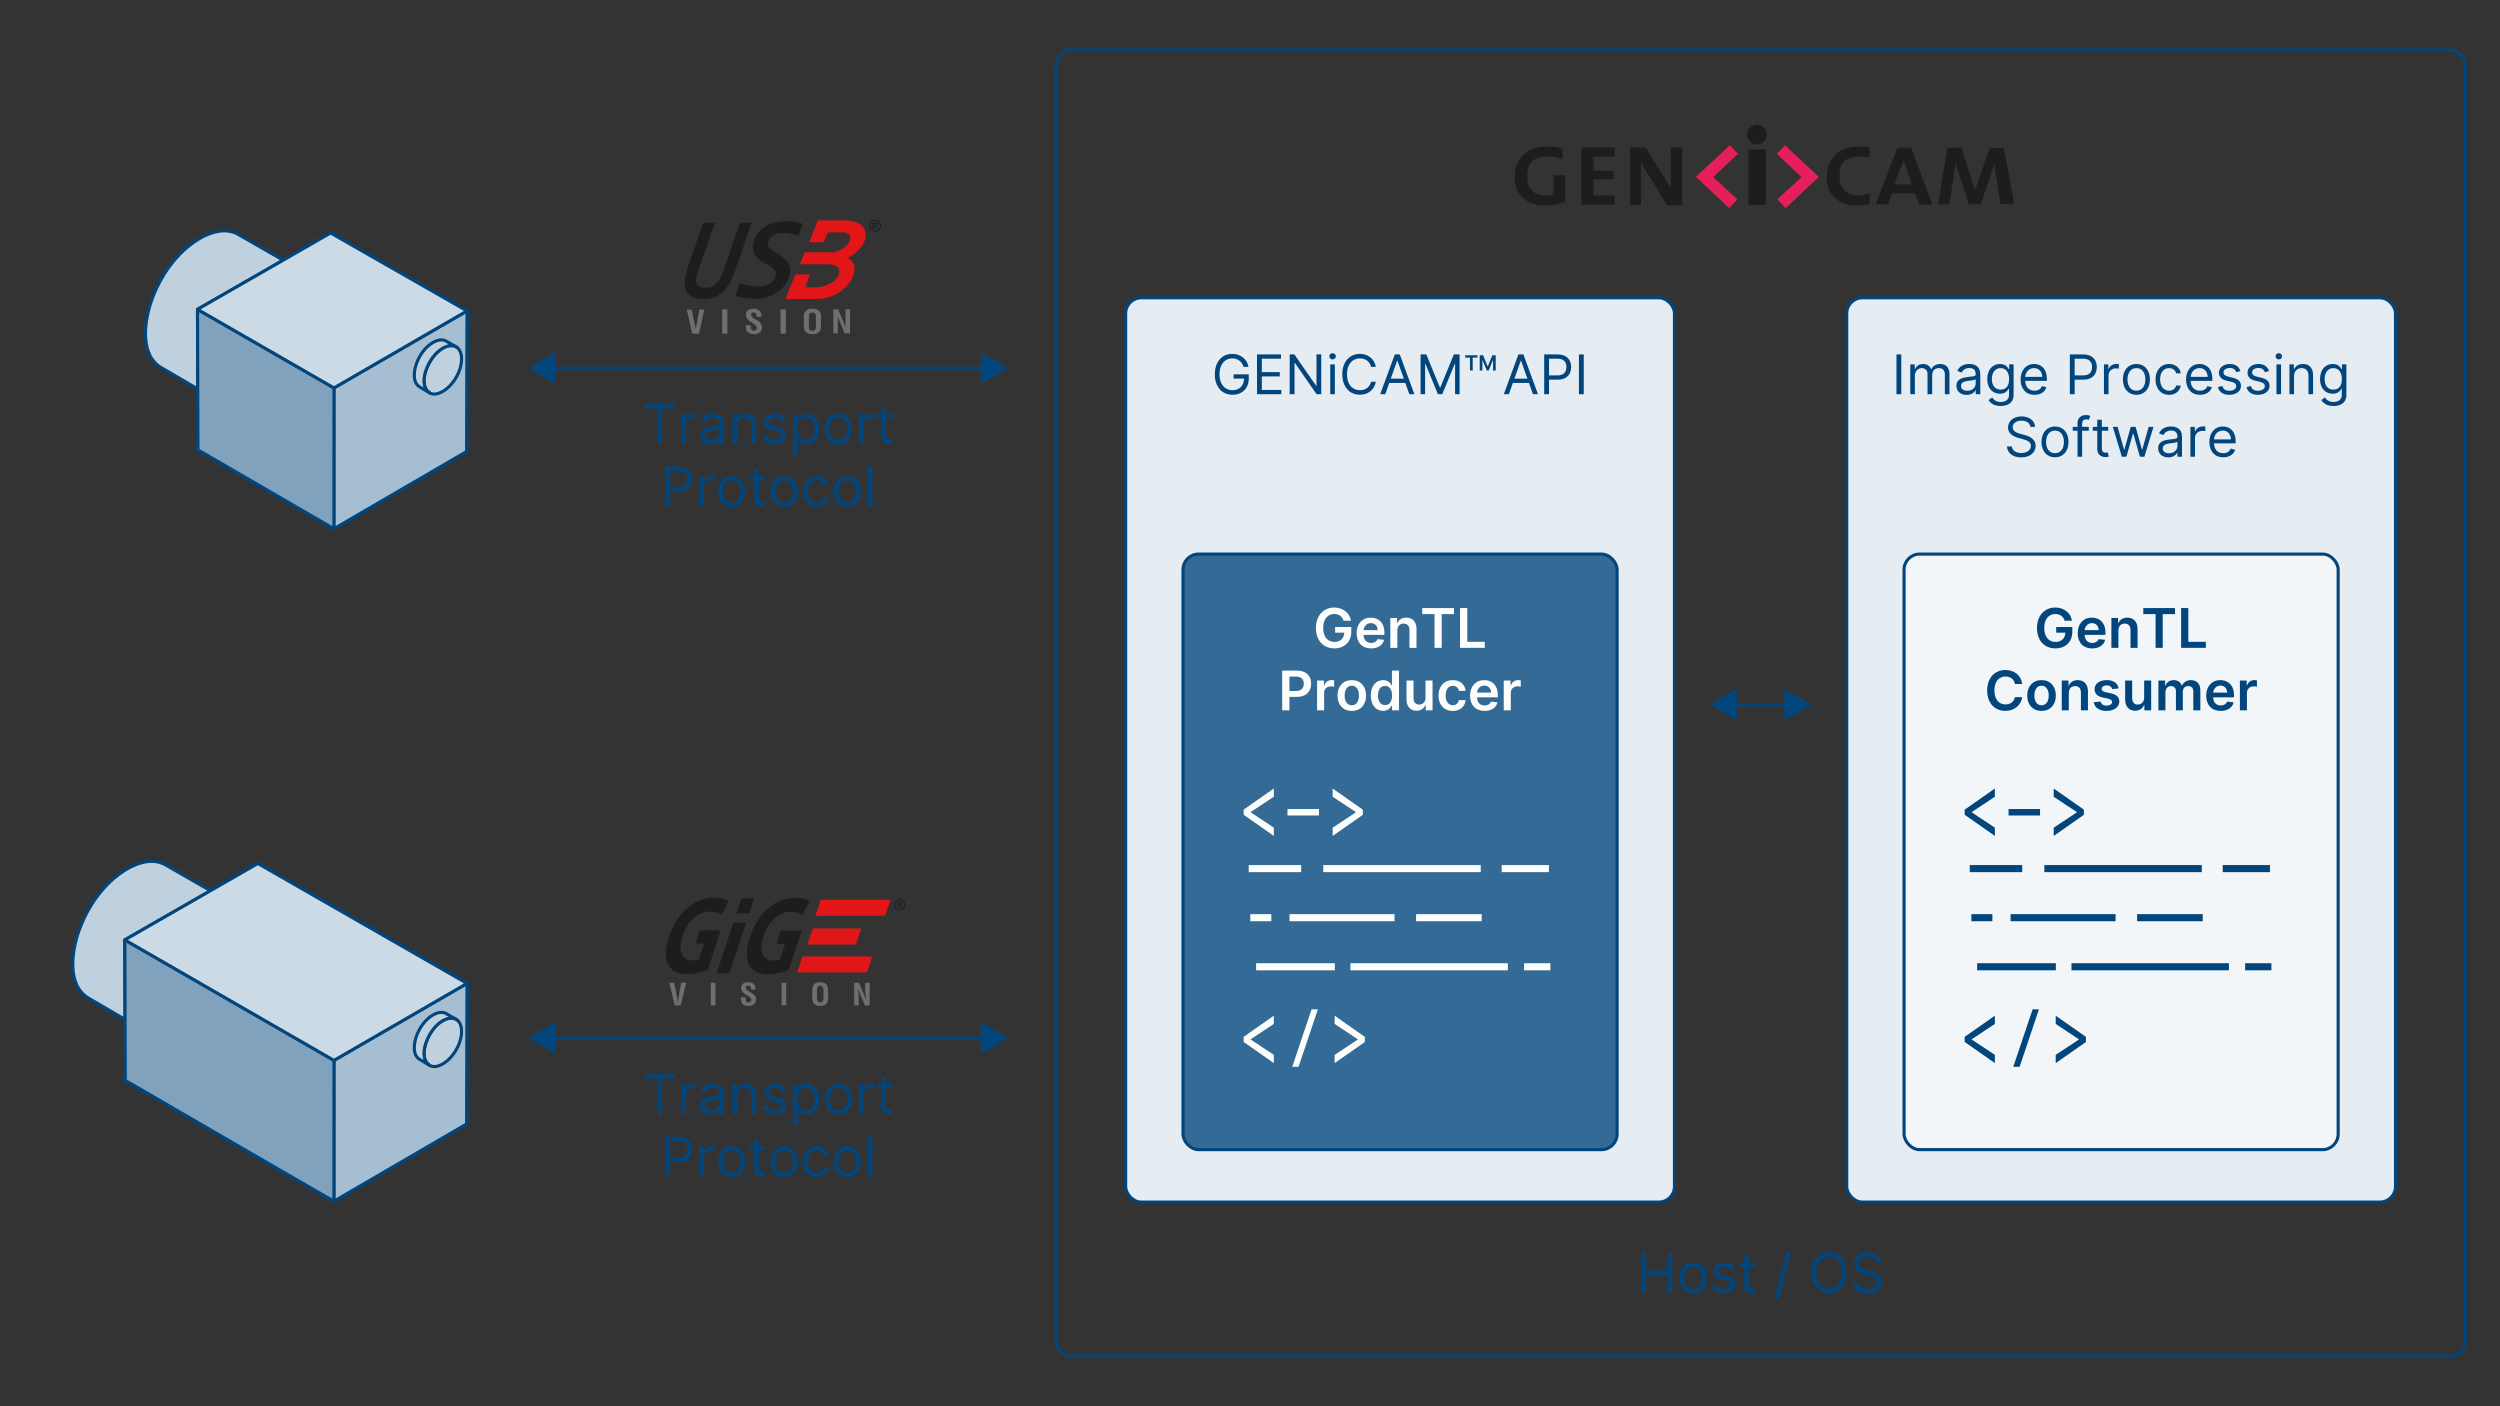 <?xml version="1.0" encoding="UTF-8"?>
<svg id="Illu" xmlns="http://www.w3.org/2000/svg" viewBox="0 0 3200 1800">
  <rect x="0" y="0" width="3200" height="1800" fill="#333333" stroke="none"/>
  <defs>
    <style>
      .cls-1 {
        fill: #00457c;
      }

      .cls-2 {
        fill: #e51f59;
      }

      .cls-3 {
        fill: #1d1d1b;
      }

      .cls-4 {
        fill: #1d1d1b;
      }

      .cls-5 {
        stroke-width: 3.95px;
      }

      .cls-5, .cls-6, .cls-7, .cls-8, .cls-9, .cls-10, .cls-11, .cls-12 {
        stroke-linecap: round;
        stroke-linejoin: round;
      }

      .cls-5, .cls-6, .cls-7, .cls-8, .cls-9, .cls-10, .cls-11, .cls-12, .cls-13 {
        stroke: #00457c;
      }

      .cls-5, .cls-13 {
        fill: none;
      }

      .cls-6 {
        fill: #bfd0de;
      }

      .cls-6, .cls-7, .cls-8, .cls-9, .cls-10, .cls-11, .cls-12, .cls-13 {
        stroke-width: 4px;
      }

      .cls-14 {
        fill: #fff;
      }

      .cls-7 {
        fill: #e5ecf2;
      }

      .cls-15 {
        fill: #e21617;
      }

      .cls-8 {
        fill: #336a96;
      }

      .cls-16 {
        fill: #706f6f;
      }

      .cls-9 {
        fill: #ccdae5;
      }

      .cls-10 {
        fill: #80a2bd;
      }

      .cls-11 {
        fill: #f2f6f8;
      }

      .cls-17 {
        fill: #00457c;
      }

      .cls-12 {
        fill: #a6bed1;
      }

      .cls-13 {
        stroke-miterlimit: 10;
      }
    </style>
  </defs>
  <g id="Illu-2" data-name="Illu">
    <rect class="cls-7" x="2363.8" y="381.18" width="702.46" height="1157.52" rx="20" ry="20"/>
    <g>
      <g>
        <g>
          <path class="cls-6" d="M410.86,396.54c.34-15.56-2.84-33.1-15.17-43.78-12.67-10.98-30.36-9.65-44.92-3.5-30.05,12.69-52.56,41.74-65.92,70.65-12.15,26.28-23.09,67.75-2.11,92.69,23.27,27.66,62.64,3.61,82.2-15.94,23.47-23.46,40.76-55.83,45.05-88.93.48-3.72.78-7.45.88-11.2h0Z"/>
          <path class="cls-6" d="M282.73,512.61c-20.98-24.94-10.04-66.41,2.11-92.69,13.36-28.91,35.87-57.96,65.92-70.65,14.56-6.15,32.26-7.48,44.92,3.5l-4.78-3.44-87.55-50.23-4.08-1.69c-15.28-5.16-31.93.7-45.12,8.69-28.37,17.21-49.16,47.45-60.09,78.36-9.19,26-16.02,71.16,13.89,87.03l-3.14-1.86,87.37,51.08-9.47-8.09Z"/>
        </g>
        <g>
          <path class="cls-10" d="M597.76,397.97l-.55,179.99c-24.86-14.32-108.21-62.2-147.32-84.74-8.9-5.13-17.79-10.3-26.72-15.39l-.07-179.63,174.66,99.77h0Z"/>
          <polygon class="cls-10" points="423.11 298.2 423.17 477.83 253.35 575.89 252.8 395.97 423.11 298.2 423.11 298.2"/>
          <path class="cls-10" d="M423.94,478.27l173.27,99.7-169.82,98.84c-24.86-14.41-5.13-2.98-29.99-17.39-39.11-22.68-78.22-45.36-117.33-68.04-8.9-5.16-17.79-10.37-26.72-15.49l169.82-98.05.77.44h0Z"/>
          <polygon class="cls-12" points="597.21 577.97 597.76 397.97 427.46 496.53 427.39 676.81 597.21 577.97 597.21 577.97"/>
          <polygon class="cls-10" points="427.39 676.81 427.46 496.53 252.8 395.97 253.35 575.89 427.39 676.81 427.39 676.81"/>
          <polygon class="cls-9" points="597.76 397.97 423.11 298.2 252.8 395.97 427.46 496.53 597.76 397.97 597.76 397.97"/>
        </g>
      </g>
      <g>
        <path class="cls-6" d="M590.8,460.24c.12-5.35-.98-11.38-5.21-15.05-4.35-3.77-10.43-3.32-15.44-1.2-10.33,4.36-18.06,14.35-22.65,24.28-4.17,9.03-7.93,23.28-.73,31.85,8,9.51,21.53,1.24,28.25-5.48,8.07-8.06,14.01-19.19,15.48-30.56.17-1.28.27-2.56.3-3.85h0Z"/>
        <path class="cls-6" d="M546.77,500.13c-7.21-8.57-3.45-22.82.73-31.85,4.59-9.94,12.33-19.92,22.65-24.28,5-2.11,11.08-2.57,15.44,1.2l-1.64-1.18-13.42-7.7-1.4-.58c-5.25-1.77-10.97.24-15.5,2.99-9.75,5.91-16.89,16.31-20.65,26.93-3.16,8.93-5.51,24.45,4.77,29.91l-1.08-.64,13.36,7.99-3.25-2.78Z"/>
      </g>
    </g>
    <rect class="cls-5" x="1351.56" y="64.1" width="1803.99" height="1671.8" rx="19.74" ry="19.74"/>
    <rect class="cls-7" x="1440.85" y="381.18" width="702.46" height="1157.52" rx="20" ry="20"/>
    <rect class="cls-8" x="1514.26" y="709.22" width="555.63" height="762.33" rx="20" ry="20"/>
    <rect class="cls-11" x="2437.21" y="709.22" width="555.63" height="762.33" rx="20" ry="20"/>
    <g>
      <g>
        <g>
          <path class="cls-6" d="M317.81,1203.61c.34-15.56-2.84-33.1-15.17-43.78-12.67-10.98-30.36-9.65-44.92-3.5-30.05,12.69-52.56,41.74-65.92,70.65-12.15,26.28-23.09,67.75-2.11,92.69,23.27,27.66,62.64,3.61,82.2-15.94,23.47-23.46,40.76-55.83,45.05-88.93.48-3.72.78-7.45.88-11.2h0Z"/>
          <path class="cls-6" d="M189.68,1319.68c-20.98-24.94-10.04-66.41,2.11-92.69,13.36-28.91,35.87-57.96,65.92-70.65,14.56-6.15,32.26-7.48,44.92,3.5l-4.78-3.44-87.55-50.23-4.08-1.69c-15.28-5.16-31.93.7-45.12,8.69-28.37,17.21-49.16,47.45-60.09,78.36-9.19,26-16.02,71.16,13.89,87.03l-3.14-1.86,87.37,51.08-9.47-8.09Z"/>
        </g>
        <g>
          <path class="cls-10" d="M597.76,1258.75l-.55,179.99c-24.86-14.32-98.18-56.5-123.03-70.83-39.11-22.54-78.22-45.08-117.33-67.62-8.9-5.13-17.79-10.3-26.72-15.39l-.07-179.63,267.7,153.48h0Z"/>
          <polygon class="cls-10" points="330.06 1105.27 330.13 1284.91 160.31 1382.96 159.75 1203.05 330.06 1105.27 330.06 1105.27"/>
          <path class="cls-10" d="M330.9,1285.34l266.31,153.4-169.82,98.84c-24.86-14.41-98.18-56.68-123.03-71.1-39.11-22.68-78.22-45.36-117.33-68.04-8.9-5.16-17.79-10.37-26.72-15.49l169.82-98.05.77.44h0Z"/>
          <polygon class="cls-12" points="597.21 1438.74 597.76 1258.75 427.46 1357.31 427.39 1537.58 597.21 1438.74 597.21 1438.74"/>
          <path class="cls-10" d="M427.39,1537.58l.07-180.27-267.7-154.26.55,179.91c24.44,14.02,48.75,28.27,73.12,42.4,39.32,22.8,78.64,45.6,117.95,68.4,9.18,5.32,66.83,38.5,76,43.82h0Z"/>
          <polygon class="cls-9" points="597.76 1258.75 330.06 1105.27 159.75 1203.05 427.46 1357.31 597.76 1258.75 597.76 1258.75"/>
        </g>
      </g>
      <g>
        <path class="cls-6" d="M590.8,1321.02c.12-5.35-.98-11.38-5.21-15.05s-10.43-3.32-15.44-1.2c-10.33,4.36-18.06,14.35-22.65,24.28-4.17,9.03-7.93,23.28-.73,31.85,8,9.51,21.53,1.24,28.25-5.48,8.07-8.06,14.01-19.19,15.48-30.56.17-1.28.27-2.56.3-3.85h0Z"/>
        <path class="cls-6" d="M546.77,1360.91c-7.21-8.57-3.45-22.82.73-31.85,4.59-9.94,12.33-19.92,22.65-24.28,5-2.11,11.08-2.57,15.44,1.2l-1.64-1.18-13.42-7.7-1.4-.58c-5.25-1.77-10.97.24-15.5,2.99-9.75,5.91-16.89,16.31-20.65,26.93-3.16,8.93-5.51,24.45,4.77,29.91l-1.08-.64,13.36,7.99-3.25-2.78Z"/>
      </g>
    </g>
    <g>
      <path class="cls-3" d="M1999.97,203.76v-12.88s-4.82-3.46-19.03-3.46c-17.67,0-42.18,7.92-42.18,39.79,0,24.87,18.87,35.87,37.9,35.87,15.38,0,26.77-4.62,26.77-4.62v-34.24h-14.95v25.29s-4.26.86-11.14.86-22.5-3.59-22.5-23.2c0-17.38,5.68-26.67,26.61-26.67,10.32,0,18.52,3.26,18.52,3.26h0Z"/>
      <polygon class="cls-3" points="2039.63 250.25 2066.78 250.25 2066.78 261.98 2023.89 262.03 2024.01 188.79 2067.08 188.79 2067.08 200.5 2039.63 200.5 2039.63 218.74 2065.65 218.74 2065.65 229.5 2039.63 229.5 2039.63 250.25 2039.63 250.25"/>
      <polygon class="cls-3" points="2138.55 188.61 2153.32 188.61 2153.32 262.81 2134.14 262.81 2100.47 208.7 2100.47 262.24 2086.55 262.24 2086.55 188.75 2106.37 188.75 2138.55 240.51 2138.55 188.61 2138.55 188.61"/>
      <path class="cls-3" d="M2236.34,172.32c0-7,5.66-12.67,12.65-12.67s12.65,5.67,12.65,12.67-5.66,12.68-12.65,12.68-12.65-5.68-12.65-12.68h0Z"/>
      <polygon class="cls-3" points="2237.85 191.18 2260.3 191.18 2260.3 262.38 2237.85 262.38 2237.85 191.18 2237.85 191.18"/>
      <polygon class="cls-2" points="2170.79 226.36 2214.13 185.97 2224.65 196.8 2192.92 226.74 2223.86 255.05 2213.42 266.52 2170.79 226.36 2170.79 226.36"/>
      <polygon class="cls-2" points="2328.12 226.36 2284.78 185.97 2274.28 196.8 2305.99 226.74 2275.05 255.05 2285.5 266.52 2328.12 226.36 2328.12 226.36"/>
      <path class="cls-3" d="M2393.04,201.94v-12.88s-.73-1.64-12.56-1.64c-17.67,0-42.18,7.92-42.18,39.8,0,24.87,18.99,35.82,36.43,35.82,12.79,0,18.31-1.85,18.31-1.85v-13.55s-9.28,2.73-16.15,2.73-22.5-5.43-22.5-23.19,5.67-26.66,26.59-26.66c7.02,0,12.05,1.42,12.05,1.42h0Z"/>
      <path class="cls-3" d="M2424.88,235.95l22.35.12-10.68-30.56-11.68,30.44h0ZM2400.67,261.44l28.25-72.44h17.2l27.53,72.81h-16.83l-6.02-14.05h-29.13l-4.84,13.68h-16.17Z"/>
      <polygon class="cls-3" points="2480.67 261.44 2492.7 189 2510.51 189 2527.61 242.59 2528.33 242.59 2546.88 189.51 2565.07 189.51 2578.35 261.31 2560.53 261.31 2552.68 209.69 2535.47 261.56 2520.35 261.56 2503.14 209.32 2495.29 261.44 2480.67 261.44 2480.67 261.44"/>
    </g>
    <g>
      <line class="cls-13" x1="1261.31" y1="471.13" x2="704.88" y2="471.13"/>
      <polygon class="cls-17" points="1255.48 451.19 1290.02 471.13 1255.48 491.08 1255.48 451.19"/>
      <polygon class="cls-17" points="710.71 451.19 676.18 471.13 710.71 491.08 710.71 451.19"/>
    </g>
    <g>
      <line class="cls-13" x1="2217.14" y1="902" x2="2289.97" y2="902"/>
      <polygon class="cls-17" points="2222.98 921.95 2188.44 902 2222.98 882.05 2222.98 921.95"/>
      <polygon class="cls-17" points="2284.13 921.95 2318.67 902 2284.13 882.05 2284.13 921.95"/>
    </g>
    <g>
      <polygon class="cls-16" points="901.52 396.29 894.71 427.1 886.11 427.02 879.04 396.29 885.3 396.29 890.62 421.16 895.11 396.29 901.52 396.29 901.52 396.29"/>
      <polygon class="cls-16" points="931.02 427.17 924.36 427.17 924.36 396.08 931.02 396.08 931.02 427.17 931.02 427.17"/>
      <polygon class="cls-16" points="1005.83 427.17 999.18 427.17 999.18 396.16 1005.83 396.16 1005.83 427.17 1005.83 427.17"/>
      <polygon class="cls-16" points="1087.98 426.8 1081.08 426.64 1072.33 405.36 1072.33 426.8 1066.65 426.8 1066.65 395.95 1072.97 395.95 1082.22 418.62 1082.22 395.95 1087.98 395.95 1087.98 426.8 1087.98 426.8"/>
      <path class="cls-16" d="M954.88,416.35h6.04v3.21s.16,3.77,4.25,3.77c2.17,0,3.61-1.36,3.61-4.17s-8.19-7.32-8.19-7.32c0,0-5.72-3.29-5.72-9.07,0-6.12,4.83-7.48,9.97-7.48,6.58,0,9.49,4.51,9.49,6.84s.16,3.37.16,3.37h-6.2v-2.01s0-3.47-3.45-3.47c-2.17,0-3.53.74-3.53,2.75s3.05,4.57,5.62,6.02c2.57,1.44,8.37,3.69,8.37,10.61,0,4.74-3.79,8.35-9.57,8.35-7.56,0-10.77-4.25-10.77-6.66s-.08-4.73-.08-4.73h0Z"/>
      <path class="cls-16" d="M1035.38,404.03v15.37c0,2.17,1.76,3.93,3.93,3.93h1.12c2.17,0,3.93-1.76,3.93-3.93v-15.37c0-2.17-1.76-3.93-3.93-3.93h-1.12c-2.17,0-3.93,1.76-3.93,3.93h0ZM1028.94,404.37c0-5.06,4.11-9.17,9.17-9.17h3.61c5.06,0,9.17,4.1,9.17,9.17v14.13c0,5.06-4.11,9.17-9.17,9.17h-3.61c-5.06,0-9.17-4.11-9.17-9.17v-14.13h0Z"/>
      <path class="cls-4" d="M1116.28,282.38c-1.23.66-2.18,1.61-2.87,2.83-.69,1.23-1.03,2.51-1.03,3.85s.34,2.59,1.02,3.81c.68,1.22,1.62,2.17,2.84,2.84,1.22.67,2.49,1.01,3.82,1.01s2.6-.34,3.82-1.01c1.22-.67,2.16-1.62,2.83-2.84.67-1.22,1.01-2.49,1.01-3.81s-.34-2.62-1.03-3.85c-.68-1.23-1.64-2.17-2.87-2.83-1.23-.66-2.48-.99-3.77-.99s-2.54.33-3.77.99h0ZM1123.19,283.48c1.02.55,1.82,1.34,2.39,2.37.57,1.03.86,2.09.86,3.21s-.28,2.16-.84,3.18c-.56,1.01-1.35,1.8-2.37,2.37-1.02.57-2.08.85-3.18.85s-2.16-.28-3.18-.85c-1.02-.57-1.81-1.35-2.37-2.37-.57-1.01-.85-2.07-.85-3.18s.29-2.18.86-3.21c.58-1.03,1.37-1.82,2.39-2.37,1.02-.55,2.07-.83,3.14-.83s2.12.28,3.14.83h0ZM1118.01,293.29v-3.51h.78c.47,0,.82.09,1.07.28.35.26.82.9,1.39,1.92l.73,1.3h1.63l-1.01-1.62c-.48-.77-.89-1.31-1.22-1.64-.18-.17-.41-.32-.7-.44.71-.05,1.28-.3,1.71-.75s.65-.97.65-1.58c0-.43-.13-.83-.39-1.21-.26-.38-.6-.65-1.04-.8-.43-.15-1.13-.23-2.1-.23h-2.84v8.25h1.33ZM1118.01,286.16h1.51c.65,0,1.1.05,1.34.14.24.1.43.24.56.43.14.19.2.41.2.66,0,.38-.14.68-.42.91-.28.23-.81.35-1.58.35h-1.62v-2.49h0Z"/>
      <path class="cls-4" d="M900.09,285.19l-19,54.65c-9.61,27.73-4.47,42.97,18.49,42.84,23.91,0,33.09-12.81,43.18-41.7l19.46-55.79h-15.01l-19.51,56.07c-6.77,19.5-12.87,27-23.52,27-18.91,0-13.25-11.97-8.57-27.14l19.48-55.93h-15.01M941.11,378.51c3.11,1.87,16.87,4.01,27.37,4.16,19.37,0,39.26-13.48,42.65-32.7,2.06-11.67-5.44-18.81-14.88-24.93-7.18-5.12-14.18-6.97-13.47-13.58.93-8.73,9.52-13.16,19.01-13.16,7.08-.14,17.57,1.89,20.09,3.6l5.58-15.38c-4.19-2.08-13.13-3.39-22.75-3.32-19.26.14-37.32,9.34-40.73,30.48-2.08,12.88,7.54,19.53,17.81,24.87,10.93,5.98,11.9,9.76,11.07,14.64-1.58,9.26-13.41,13.54-21.75,13.54-7.57,0-19.5-1.29-23.75-4.85l-6.23,16.62h0ZM1030.15,323.11l-6.33,15.58"/>
      <path class="cls-15" d="M1005.31,382.69l12.88-31.47h18.56l-6.03,16.49h17.66s26.04-3.83,26.04-21.33c0-9.63-20.04-8.13-20.04-8.13h-30.48l6.19-15.35h37.4s20.71-5.08,20.71-18.63c0-6.3-7.97-6.79-7.97-6.79h-20.55l-5.54,12.61h-18.52l11.22-27.98h35.19s26.14-.42,26.14,18.29-22.95,29.67-22.95,29.67c0,0,8.75,3.35,8.63,13.97,0,14.78-17.69,38.67-48.67,38.67h-39.9Z"/>
    </g>
    <g>
      <path class="cls-17" d="M824.99,517.25h38.18v5.47h-16.01v45.44h-6.17v-45.44h-16.01v-5.47Z"/>
      <path class="cls-17" d="M871.92,529.98h5.67v5.77h.4c1.39-3.78,5.37-6.36,9.94-6.36.87,0,2.41.05,3.08.1v5.97c-.4-.1-2.01-.4-3.58-.4-5.57,0-9.64,3.78-9.64,8.95v24.16h-5.87v-38.18Z"/>
      <path class="cls-17" d="M896.18,557.32c0-8.75,7.73-10.32,14.81-11.23,6.96-.9,9.84-.65,9.84-3.48v-.2c0-4.9-2.66-7.76-8.05-7.76s-8.65,2.98-9.94,5.77l-5.57-1.99c2.98-6.96,9.54-8.95,15.31-8.95,4.87,0,14.12,1.39,14.12,13.52v25.16h-5.87v-5.17h-.3c-1.19,2.49-4.67,6.06-11.33,6.06-7.26,0-13.03-4.28-13.03-11.73ZM920.84,554.33v-5.37c-.99,1.19-7.66,1.89-10.14,2.19-4.57.6-8.65,1.99-8.65,6.46,0,4.08,3.38,6.16,8.05,6.16,6.96,0,10.74-4.67,10.74-9.45Z"/>
      <path class="cls-17" d="M943.31,568.15h-5.87v-38.18h5.67v5.97h.5c1.79-3.88,5.37-6.46,11.14-6.46,7.73,0,12.93,4.67,12.93,14.42v24.26h-5.87v-23.86c0-5.99-3.31-9.54-8.75-9.54s-9.74,3.78-9.74,10.44v22.97Z"/>
      <path class="cls-17" d="M1000.18,540.02c-1.02-2.63-3.13-5.47-8.25-5.47-4.67,0-8.15,2.39-8.15,5.67,0,2.93,2.04,4.45,6.56,5.57l5.67,1.39c6.81,1.67,10.14,5.02,10.14,10.34,0,6.59-6.04,11.43-14.91,11.43-7.81,0-13.15-3.45-14.52-9.94l5.57-1.39c1.04,4.1,4.05,6.16,8.85,6.16,5.47,0,8.95-2.68,8.95-5.96,0-2.64-1.81-4.47-5.67-5.37l-6.36-1.49c-7.01-1.64-10.14-5.17-10.14-10.44,0-6.46,5.97-11.04,14.02-11.04,7.56,0,11.68,3.63,13.52,9.05l-5.27,1.49Z"/>
      <path class="cls-17" d="M1014.99,529.98h5.67v6.06h.7c1.29-1.99,3.58-6.56,11.04-6.56,9.64,0,16.31,7.65,16.31,19.69s-6.66,19.79-16.21,19.79c-7.36,0-9.84-4.57-11.14-6.66h-.5v20.18h-5.87v-52.5ZM1031.7,563.68c7.36,0,11.14-6.46,11.14-14.62s-3.68-14.32-11.14-14.32-10.94,5.77-10.94,14.32,3.88,14.62,10.94,14.62Z"/>
      <path class="cls-17" d="M1055.86,549.26c0-11.93,6.96-19.79,17.3-19.79s17.3,7.85,17.3,19.79-6.96,19.69-17.3,19.69-17.3-7.85-17.3-19.69ZM1084.59,549.26c0-7.66-3.58-14.52-11.43-14.52s-11.43,6.86-11.43,14.52,3.58,14.42,11.43,14.42,11.43-6.76,11.43-14.42Z"/>
      <path class="cls-17" d="M1099.41,529.98h5.67v5.77h.4c1.39-3.78,5.37-6.36,9.94-6.36.87,0,2.41.05,3.08.1v5.97c-.4-.1-2.01-.4-3.58-.4-5.57,0-9.64,3.78-9.64,8.95v24.16h-5.87v-38.18Z"/>
      <path class="cls-17" d="M1142.06,534.95h-8.15v22.27c0,4.97,2.49,5.77,5.07,5.77,1.29,0,2.09-.2,2.59-.3l1.19,5.27c-.79.3-2.19.7-4.37.7-4.97,0-10.34-3.18-10.34-9.84v-23.86h-5.77v-4.97h5.77v-9.15h5.87v9.15h8.15v4.97Z"/>
      <path class="cls-17" d="M851.29,597.25h17.2c11.96,0,17.3,7.11,17.3,16.11s-5.34,16.21-17.2,16.21h-11.14v18.59h-6.17v-50.91ZM868.39,624.09c8.18,0,11.33-4.62,11.33-10.74s-3.16-10.64-11.43-10.64h-10.84v21.38h10.94Z"/>
      <path class="cls-17" d="M894.94,609.98h5.67v5.77h.4c1.39-3.78,5.37-6.36,9.94-6.36.87,0,2.41.05,3.08.1v5.97c-.4-.1-2.01-.4-3.58-.4-5.57,0-9.64,3.78-9.64,8.95v24.16h-5.87v-38.18Z"/>
      <path class="cls-17" d="M919.2,629.26c0-11.93,6.96-19.79,17.3-19.79s17.3,7.85,17.3,19.79-6.96,19.69-17.3,19.69-17.3-7.85-17.3-19.69ZM947.93,629.26c0-7.66-3.58-14.52-11.43-14.52s-11.43,6.86-11.43,14.52,3.58,14.42,11.43,14.42,11.43-6.76,11.43-14.42Z"/>
      <path class="cls-17" d="M979.35,614.95h-8.15v22.27c0,4.97,2.49,5.77,5.07,5.77,1.29,0,2.09-.2,2.58-.3l1.19,5.27c-.79.3-2.19.7-4.38.7-4.97,0-10.34-3.18-10.34-9.84v-23.86h-5.77v-4.97h5.77v-9.15h5.87v9.15h8.15v4.97Z"/>
      <path class="cls-17" d="M986.41,629.26c0-11.93,6.96-19.79,17.3-19.79s17.3,7.85,17.3,19.79-6.96,19.69-17.3,19.69-17.3-7.85-17.3-19.69ZM1015.14,629.26c0-7.66-3.58-14.52-11.43-14.52s-11.43,6.86-11.43,14.52,3.58,14.42,11.43,14.42,11.43-6.76,11.43-14.42Z"/>
      <path class="cls-17" d="M1028.17,629.26c0-11.63,6.86-19.79,17.2-19.79,8.05,0,14.12,4.77,15.11,11.93h-5.87c-.89-3.48-3.98-6.66-9.15-6.66-6.86,0-11.43,5.67-11.43,14.32s4.47,14.62,11.43,14.62c4.57,0,8.05-2.49,9.15-6.66h5.87c-.99,6.76-6.56,11.93-15.01,11.93-10.74,0-17.3-8.25-17.3-19.69Z"/>
      <path class="cls-17" d="M1067.24,629.26c0-11.93,6.96-19.79,17.3-19.79s17.3,7.85,17.3,19.79-6.96,19.69-17.3,19.69-17.3-7.85-17.3-19.69ZM1095.98,629.26c0-7.66-3.58-14.52-11.43-14.52s-11.43,6.86-11.43,14.52,3.58,14.42,11.43,14.42,11.43-6.76,11.43-14.42Z"/>
      <path class="cls-17" d="M1116.66,648.15h-5.87v-50.91h5.87v50.91Z"/>
    </g>
    <g>
      <path class="cls-17" d="M2100.78,1603.83h6.17v22.67h27.14v-22.67h6.16v50.91h-6.16v-22.77h-27.14v22.77h-6.17v-50.91Z"/>
      <path class="cls-17" d="M2150,1635.84c0-11.93,6.96-19.79,17.3-19.79s17.3,7.85,17.3,19.79-6.96,19.69-17.3,19.69-17.3-7.85-17.3-19.69ZM2178.74,1635.84c0-7.66-3.58-14.52-11.43-14.52s-11.43,6.86-11.43,14.52,3.58,14.42,11.43,14.42,11.43-6.76,11.43-14.42Z"/>
      <path class="cls-17" d="M2215.32,1626.6c-1.02-2.63-3.13-5.47-8.25-5.47-4.67,0-8.15,2.39-8.15,5.67,0,2.93,2.04,4.45,6.56,5.57l5.67,1.39c6.81,1.67,10.14,5.02,10.14,10.34,0,6.59-6.04,11.43-14.91,11.43-7.81,0-13.15-3.45-14.52-9.94l5.57-1.39c1.04,4.1,4.05,6.16,8.85,6.16,5.47,0,8.95-2.68,8.95-5.96,0-2.64-1.81-4.47-5.67-5.37l-6.36-1.49c-7.01-1.64-10.14-5.17-10.14-10.44,0-6.46,5.97-11.04,14.02-11.04,7.56,0,11.68,3.63,13.52,9.05l-5.27,1.49Z"/>
      <path class="cls-17" d="M2246.74,1621.53h-8.15v22.27c0,4.97,2.49,5.77,5.07,5.77,1.29,0,2.09-.2,2.59-.3l1.19,5.27c-.79.3-2.19.7-4.37.7-4.97,0-10.34-3.18-10.34-9.84v-23.86h-5.77v-4.97h5.77v-9.15h5.87v9.15h8.15v4.97Z"/>
      <path class="cls-17" d="M2276.87,1662.39h-5.37l16.41-60.95h5.37l-16.41,60.95Z"/>
      <path class="cls-17" d="M2341.2,1655.43c-13.03,0-22.47-10.04-22.47-26.15s9.45-26.15,22.47-26.15,22.47,10.04,22.47,26.15-9.45,26.15-22.47,26.15ZM2341.2,1608.9c-9.25,0-16.5,7.16-16.5,20.38s7.26,20.38,16.5,20.38,16.5-7.16,16.5-20.38-7.26-20.38-16.5-20.38Z"/>
      <path class="cls-17" d="M2390.41,1608.6c-6.76,0-11.23,3.58-11.23,8.45,0,5.47,6.06,7.46,9.84,8.45l5.17,1.39c5.27,1.39,14.32,4.47,14.32,14.02,0,8.25-6.66,14.71-18.39,14.71-10.94,0-17.7-5.67-18.29-14.02h6.36c.5,5.77,5.87,8.45,11.93,8.45,7.06,0,12.43-3.68,12.43-9.25,0-5.07-4.77-6.96-10.14-8.45l-6.26-1.79c-7.96-2.29-12.93-6.36-12.93-13.22,0-8.55,7.66-14.22,17.4-14.22s16.93,5.74,17.2,13.42h-5.97c-.6-5.02-5.27-7.95-11.43-7.95Z"/>
    </g>
    <g>
      <path class="cls-1" d="M1577.25,458.74c-9.05,0-16.31,7.16-16.31,20.38s7.26,20.38,16.7,20.38c8.63,0,14.64-5.77,14.81-14.91h-13.42v-5.47h19.39v5.47c0,12.6-8.65,20.68-20.78,20.68-13.52,0-22.67-10.04-22.67-26.15s9.22-26.15,22.27-26.15c10.74,0,18.99,6.76,20.88,16.6h-6.36c-2.16-6.69-7.16-10.84-14.52-10.84Z"/>
      <path class="cls-1" d="M1608.97,453.67h30.72v5.47h-24.56v17.2h22.97v5.47h-22.97v17.3h24.96v5.47h-31.12v-50.91Z"/>
      <path class="cls-1" d="M1691.19,504.58h-5.96l-27.74-39.97h-.5v39.97h-6.17v-50.91h5.97l27.84,40.07h.5v-40.07h6.06v50.91Z"/>
      <path class="cls-1" d="M1701.54,456.06c0-2.19,1.89-3.98,4.18-3.98s4.18,1.79,4.18,3.98-1.89,3.98-4.18,3.98-4.18-1.79-4.18-3.98ZM1702.73,466.4h5.87v38.18h-5.87v-38.18Z"/>
      <path class="cls-1" d="M1754.93,469.58c-1.49-7.06-7.56-10.84-14.32-10.84-9.25,0-16.5,7.16-16.5,20.38s7.26,20.38,16.5,20.38c6.76,0,12.83-3.78,14.32-10.84h6.16c-1.89,10.44-10.24,16.6-20.48,16.6-13.03,0-22.47-10.04-22.47-26.15s9.45-26.15,22.47-26.15c10.24,0,18.59,6.16,20.48,16.6h-6.16Z"/>
      <path class="cls-1" d="M1766.66,504.58l18.69-50.91h6.36l18.69,50.91h-6.46l-5.12-14.42h-20.58l-5.12,14.42h-6.46ZM1796.89,484.69l-8.15-22.97h-.4l-8.15,22.97h16.7Z"/>
      <path class="cls-1" d="M1825.72,453.67l17.3,42.26h.6l17.3-42.26h7.36v50.91h-5.77v-38.68h-.5l-15.91,38.68h-5.57l-15.91-38.68h-.5v38.68h-5.77v-50.91h7.36Z"/>
      <path class="cls-1" d="M1875.51,454.76h15.56v2.96h-6.03v16.54h-3.5v-16.54h-6.03v-2.96Z"/>
      <path class="cls-1" d="M1898.38,454.76l5.79,14.13h.23l5.79-14.13h4.32v19.5h-3.39v-13.4h-.18l-5.39,13.34h-2.53l-5.39-13.37h-.18v13.43h-3.39v-19.5h4.32Z"/>
      <path class="cls-1" d="M1924.88,504.58l18.69-50.91h6.36l18.69,50.91h-6.46l-5.12-14.42h-20.58l-5.12,14.42h-6.46ZM1955.11,484.69l-8.15-22.97h-.4l-8.15,22.97h16.7Z"/>
      <path class="cls-1" d="M1976.58,453.67h17.2c11.96,0,17.3,7.11,17.3,16.11s-5.34,16.21-17.2,16.21h-11.14v18.59h-6.17v-50.91ZM1993.69,480.52c8.18,0,11.33-4.62,11.33-10.74s-3.16-10.64-11.43-10.64h-10.84v21.38h10.94Z"/>
      <path class="cls-1" d="M2027.19,504.58h-6.17v-50.91h6.17v50.91Z"/>
    </g>
    <g>
      <path class="cls-17" d="M2433.65,504.58h-6.17v-50.91h6.17v50.91Z"/>
      <path class="cls-17" d="M2445.18,466.4h5.67v5.97h.5c1.59-4.08,5.27-6.46,10.24-6.46s8.35,2.39,10.24,6.46h.4c1.96-3.95,5.97-6.46,11.43-6.46,6.81,0,11.63,4.15,11.63,13.12v25.55h-5.87v-25.55c0-5.64-3.58-7.85-7.75-7.85-5.37,0-8.45,3.63-8.45,8.55v24.86h-5.97v-26.15c0-4.35-3.11-7.26-7.56-7.26s-8.65,3.95-8.65,9.54v23.86h-5.87v-38.18Z"/>
      <path class="cls-17" d="M2504.24,493.74c0-8.75,7.73-10.32,14.81-11.23,6.96-.9,9.84-.65,9.84-3.48v-.2c0-4.9-2.66-7.76-8.05-7.76s-8.65,2.98-9.94,5.77l-5.57-1.99c2.98-6.96,9.54-8.95,15.31-8.95,4.87,0,14.12,1.39,14.12,13.52v25.16h-5.87v-5.17h-.3c-1.19,2.49-4.67,6.06-11.33,6.06-7.26,0-13.03-4.28-13.03-11.73ZM2528.9,490.76v-5.37c-.99,1.19-7.66,1.89-10.14,2.19-4.57.6-8.65,1.99-8.65,6.46,0,4.08,3.38,6.16,8.05,6.16,6.96,0,10.74-4.67,10.74-9.45Z"/>
      <path class="cls-17" d="M2545.3,512.03l4.67-3.28c1.57,2.11,4,5.77,10.94,5.77,6.16,0,10.64-2.88,10.64-9.25v-7.76h-.5c-1.29,2.09-3.68,6.46-11.14,6.46-9.25,0-16.21-6.76-16.21-18.69s6.66-19.39,16.31-19.39c7.46,0,9.84,4.57,11.14,6.56h.6v-6.07h5.67v39.27c0,9.84-7.36,14.02-16.5,14.02-8.53,0-13.22-3.65-15.61-7.66ZM2571.65,485.19c0-8.25-3.78-14.02-10.94-14.02s-11.14,6.26-11.14,14.02,3.78,13.52,11.14,13.52,10.94-5.07,10.94-13.52Z"/>
      <path class="cls-17" d="M2586.37,485.78c0-11.73,6.86-19.88,17.2-19.88,7.95,0,16.41,4.87,16.41,19.09v2.49h-27.71c.27,8.18,5.02,12.63,11.91,12.63,4.6,0,8.05-1.99,9.54-5.96l5.67,1.59c-1.79,5.77-7.46,9.64-15.21,9.64-11.04,0-17.8-7.85-17.8-19.59ZM2614.01,482.4c0-6.46-4.08-11.24-10.44-11.24-6.71,0-10.91,5.29-11.31,11.24h21.75Z"/>
      <path class="cls-17" d="M2649.4,453.67h17.2c11.96,0,17.3,7.11,17.3,16.11s-5.34,16.21-17.2,16.21h-11.14v18.59h-6.17v-50.91ZM2666.51,480.52c8.18,0,11.33-4.62,11.33-10.74s-3.16-10.64-11.43-10.64h-10.84v21.38h10.94Z"/>
      <path class="cls-17" d="M2693.05,466.4h5.67v5.77h.4c1.39-3.78,5.37-6.36,9.94-6.36.87,0,2.41.05,3.08.1v5.97c-.4-.1-2.01-.4-3.58-.4-5.57,0-9.64,3.78-9.64,8.95v24.16h-5.87v-38.18Z"/>
      <path class="cls-17" d="M2717.31,485.69c0-11.93,6.96-19.79,17.3-19.79s17.3,7.85,17.3,19.79-6.96,19.69-17.3,19.69-17.3-7.85-17.3-19.69ZM2746.05,485.69c0-7.66-3.58-14.52-11.43-14.52s-11.43,6.86-11.43,14.52,3.58,14.42,11.43,14.42,11.43-6.76,11.43-14.42Z"/>
      <path class="cls-17" d="M2759.07,485.69c0-11.63,6.86-19.79,17.2-19.79,8.05,0,14.12,4.77,15.11,11.93h-5.87c-.89-3.48-3.98-6.66-9.15-6.66-6.86,0-11.43,5.67-11.43,14.32s4.47,14.62,11.43,14.62c4.57,0,8.05-2.49,9.15-6.66h5.87c-.99,6.76-6.56,11.93-15.01,11.93-10.74,0-17.3-8.25-17.3-19.69Z"/>
      <path class="cls-17" d="M2798.15,485.78c0-11.73,6.86-19.88,17.2-19.88,7.95,0,16.41,4.87,16.41,19.09v2.49h-27.71c.27,8.18,5.02,12.63,11.91,12.63,4.6,0,8.05-1.99,9.54-5.96l5.67,1.59c-1.79,5.77-7.46,9.64-15.21,9.64-11.04,0-17.8-7.85-17.8-19.59ZM2825.79,482.4c0-6.46-4.08-11.24-10.44-11.24-6.71,0-10.91,5.29-11.31,11.24h21.75Z"/>
      <path class="cls-17" d="M2862.48,476.44c-1.02-2.63-3.13-5.47-8.25-5.47-4.67,0-8.15,2.39-8.15,5.67,0,2.93,2.04,4.45,6.56,5.57l5.67,1.39c6.81,1.67,10.14,5.02,10.14,10.34,0,6.59-6.04,11.43-14.91,11.43-7.81,0-13.15-3.45-14.52-9.94l5.57-1.39c1.04,4.1,4.05,6.16,8.85,6.16,5.47,0,8.95-2.68,8.95-5.96,0-2.64-1.81-4.47-5.67-5.37l-6.36-1.49c-7.01-1.64-10.14-5.17-10.14-10.44,0-6.46,5.97-11.04,14.02-11.04,7.56,0,11.68,3.63,13.52,9.05l-5.27,1.49Z"/>
      <path class="cls-17" d="M2899.07,476.44c-1.02-2.63-3.13-5.47-8.25-5.47-4.67,0-8.15,2.39-8.15,5.67,0,2.93,2.04,4.45,6.56,5.57l5.67,1.39c6.81,1.67,10.14,5.02,10.14,10.34,0,6.59-6.04,11.43-14.91,11.43-7.81,0-13.15-3.45-14.52-9.94l5.57-1.39c1.04,4.1,4.05,6.16,8.85,6.16,5.47,0,8.95-2.68,8.95-5.96,0-2.64-1.81-4.47-5.67-5.37l-6.36-1.49c-7.01-1.64-10.14-5.17-10.14-10.44,0-6.46,5.97-11.04,14.02-11.04,7.56,0,11.68,3.63,13.52,9.05l-5.27,1.49Z"/>
      <path class="cls-17" d="M2912.69,456.06c0-2.19,1.89-3.98,4.18-3.98s4.18,1.79,4.18,3.98-1.89,3.98-4.18,3.98-4.18-1.79-4.18-3.98ZM2913.88,466.4h5.87v38.18h-5.87v-38.18Z"/>
      <path class="cls-17" d="M2936.35,504.58h-5.87v-38.18h5.67v5.97h.5c1.79-3.88,5.37-6.46,11.14-6.46,7.73,0,12.93,4.67,12.93,14.42v24.26h-5.87v-23.86c0-5.99-3.31-9.54-8.75-9.54s-9.74,3.78-9.74,10.44v22.97Z"/>
      <path class="cls-17" d="M2971.25,512.03l4.67-3.28c1.57,2.11,4,5.77,10.94,5.77,6.16,0,10.64-2.88,10.64-9.25v-7.76h-.5c-1.29,2.09-3.68,6.46-11.14,6.46-9.25,0-16.21-6.76-16.21-18.69s6.66-19.39,16.31-19.39c7.46,0,9.84,4.57,11.14,6.56h.6v-6.07h5.67v39.27c0,9.84-7.36,14.02-16.5,14.02-8.53,0-13.22-3.65-15.61-7.66ZM2997.6,485.19c0-8.25-3.78-14.02-10.94-14.02s-11.14,6.26-11.14,14.02,3.78,13.52,11.14,13.52,10.94-5.07,10.94-13.52Z"/>
      <path class="cls-17" d="M2587.46,538.44c-6.76,0-11.23,3.58-11.23,8.45,0,5.47,6.06,7.46,9.84,8.45l5.17,1.39c5.27,1.39,14.32,4.47,14.32,14.02,0,8.25-6.66,14.71-18.39,14.71-10.94,0-17.7-5.67-18.29-14.02h6.36c.5,5.77,5.87,8.45,11.93,8.45,7.06,0,12.43-3.68,12.43-9.25,0-5.07-4.77-6.96-10.14-8.45l-6.26-1.79c-7.95-2.29-12.92-6.36-12.92-13.22,0-8.55,7.66-14.22,17.4-14.22s16.93,5.74,17.2,13.42h-5.97c-.6-5.02-5.27-7.95-11.43-7.95Z"/>
      <path class="cls-17" d="M2613.11,565.69c0-11.93,6.96-19.79,17.3-19.79s17.3,7.85,17.3,19.79-6.96,19.69-17.3,19.69-17.3-7.85-17.3-19.69ZM2641.85,565.69c0-7.66-3.58-14.52-11.43-14.52s-11.43,6.86-11.43,14.52,3.58,14.42,11.43,14.42,11.43-6.76,11.43-14.42Z"/>
      <path class="cls-17" d="M2673.66,551.37h-8.55v33.21h-5.87v-33.21h-6.16v-4.97h6.16v-5.27c0-6.56,5.27-9.84,10.74-9.84,2.88,0,4.67.6,5.57,1l-1.69,5.07c-.6-.2-1.59-.6-3.28-.6-3.88,0-5.47,1.99-5.47,5.77v3.88h8.55v4.97Z"/>
      <path class="cls-17" d="M2698.52,551.37h-8.15v22.27c0,4.97,2.49,5.77,5.07,5.77,1.29,0,2.09-.2,2.58-.3l1.19,5.27c-.79.3-2.19.7-4.38.7-4.97,0-10.34-3.18-10.34-9.84v-23.86h-5.77v-4.97h5.77v-9.15h5.87v9.15h8.15v4.97Z"/>
      <path class="cls-17" d="M2704.39,546.4h6.17l8.25,29.23h.4l8.15-29.23h6.26l8.05,29.13h.4l8.25-29.13h6.16l-11.63,38.18h-5.77l-8.35-29.33h-.6l-8.35,29.33h-5.77l-11.63-38.18Z"/>
      <path class="cls-17" d="M2762.45,573.74c0-8.75,7.73-10.32,14.81-11.23,6.96-.9,9.84-.65,9.84-3.48v-.2c0-4.9-2.66-7.76-8.05-7.76s-8.65,2.98-9.94,5.77l-5.57-1.99c2.98-6.96,9.54-8.95,15.31-8.95,4.87,0,14.12,1.39,14.12,13.52v25.16h-5.87v-5.17h-.3c-1.19,2.49-4.67,6.06-11.33,6.06-7.26,0-13.03-4.28-13.03-11.73ZM2787.11,570.76v-5.37c-.99,1.19-7.66,1.89-10.14,2.19-4.57.6-8.65,1.99-8.65,6.46,0,4.08,3.38,6.16,8.05,6.16,6.96,0,10.74-4.67,10.74-9.45Z"/>
      <path class="cls-17" d="M2803.72,546.4h5.67v5.77h.4c1.39-3.78,5.37-6.36,9.94-6.36.87,0,2.41.05,3.08.1v5.97c-.4-.1-2.01-.4-3.58-.4-5.57,0-9.64,3.78-9.64,8.95v24.16h-5.87v-38.18Z"/>
      <path class="cls-17" d="M2827.98,565.78c0-11.73,6.86-19.88,17.2-19.88,7.95,0,16.41,4.87,16.41,19.09v2.49h-27.71c.27,8.18,5.02,12.63,11.91,12.63,4.6,0,8.05-1.99,9.54-5.96l5.67,1.59c-1.79,5.77-7.46,9.64-15.21,9.64-11.04,0-17.8-7.85-17.8-19.59ZM2855.62,562.4c0-6.46-4.08-11.24-10.44-11.24-6.71,0-10.91,5.29-11.31,11.24h21.75Z"/>
    </g>
    <g>
      <path class="cls-14" d="M1707.84,785.91c-8.23,0-14.17,6.36-14.17,17.82s5.84,17.92,14.37,17.92c7.66,0,12.5-4.6,12.65-11.86h-11.73v-7.21h20.66v6.12c0,13.12-9.02,21.23-21.62,21.23-14.04,0-23.59-9.99-23.59-26.1s9.99-26.2,23.32-26.2c11.26,0,19.91,6.96,21.48,16.95h-9.4c-1.64-5.39-5.82-8.67-11.96-8.67Z"/>
      <path class="cls-14" d="M1736.5,810.37c0-11.78,7.13-19.81,18.07-19.81,9.4,0,17.45,5.89,17.45,19.29v2.76h-26.6c.07,6.54,3.93,10.37,9.74,10.37,3.88,0,6.86-1.69,8.08-4.92l8.4.94c-1.59,6.64-7.71,10.99-16.6,10.99-11.51,0-18.54-7.63-18.54-19.61ZM1763.4,806.54c-.05-5.19-3.53-8.97-8.7-8.97s-8.97,4.1-9.25,8.97h17.95Z"/>
      <path class="cls-14" d="M1788.63,829.24h-9v-38.18h8.6v6.49h.45c1.74-4.25,5.67-6.98,11.38-6.98,7.88,0,13.1,5.22,13.07,14.37v24.31h-9v-22.92c0-5.1-2.78-8.15-7.43-8.15s-8.08,3.18-8.08,8.7v22.37Z"/>
      <path class="cls-14" d="M1820.47,778.33h40.62v7.73h-15.73v43.18h-9.15v-43.18h-15.73v-7.73Z"/>
      <path class="cls-14" d="M1868.89,778.33h9.22v43.18h22.42v7.73h-31.64v-50.91Z"/>
      <path class="cls-14" d="M1641.24,858.33h19.09c11.71,0,17.95,7.13,17.95,16.85s-6.31,16.85-18.07,16.85h-9.74v17.2h-9.22v-50.91ZM1658.96,884.45c6.86,0,9.92-3.85,9.92-9.27s-3.06-9.15-9.97-9.15h-8.45v18.42h8.5Z"/>
      <path class="cls-14" d="M1685.88,871.06h8.72v6.36h.4c1.39-4.42,5.05-6.91,9.42-6.91.99,0,2.41.1,3.23.25v8.28c-.77-.25-2.66-.52-4.18-.52-4.95,0-8.6,3.43-8.6,8.28v22.45h-9v-38.18Z"/>
      <path class="cls-14" d="M1712,890.3c0-11.83,7.11-19.74,18.29-19.74s18.29,7.9,18.29,19.74-7.11,19.69-18.29,19.69-18.29-7.88-18.29-19.69ZM1739.47,890.27c0-6.98-3.03-12.58-9.12-12.58s-9.22,5.59-9.22,12.58,3.03,12.5,9.22,12.5,9.12-5.52,9.12-12.5Z"/>
      <path class="cls-14" d="M1754.63,890.2c0-12.73,6.93-19.64,15.76-19.64,6.74,0,9.54,4.05,10.91,6.81h.37v-19.04h9.02v50.91h-8.85v-6.02h-.55c-1.42,2.78-4.38,6.69-10.94,6.69-9,0-15.73-7.13-15.73-19.71ZM1781.85,890.15c0-7.41-3.18-12.2-8.97-12.2s-9.07,5.09-9.07,12.2,3.13,12.38,9.07,12.38,8.97-4.97,8.97-12.38Z"/>
      <path class="cls-14" d="M1824.66,871.06h9v38.18h-8.72v-6.79h-.4c-1.74,4.28-5.77,7.28-11.48,7.28-7.51,0-12.73-5.2-12.73-14.37v-24.31h9v22.92c0,4.85,2.88,7.9,7.21,7.9,3.98,0,8.13-2.88,8.13-8.7v-22.12Z"/>
      <path class="cls-14" d="M1841.26,890.3c0-11.66,7.06-19.74,18.25-19.74,9.32,0,15.78,5.44,16.41,13.72h-8.6c-.7-3.68-3.36-6.46-7.68-6.46-5.54,0-9.25,4.62-9.25,12.33s3.63,12.5,9.25,12.5c3.95,0,6.91-2.36,7.68-6.46h8.6c-.65,8.1-6.76,13.8-16.36,13.8-11.41,0-18.29-8.13-18.29-19.69Z"/>
      <path class="cls-14" d="M1881.68,890.37c0-11.78,7.13-19.81,18.07-19.81,9.4,0,17.45,5.89,17.45,19.29v2.76h-26.6c.07,6.54,3.93,10.37,9.74,10.37,3.88,0,6.86-1.69,8.08-4.92l8.4.94c-1.59,6.64-7.71,10.99-16.6,10.99-11.51,0-18.54-7.63-18.54-19.61ZM1908.57,886.54c-.05-5.19-3.53-8.97-8.7-8.97s-8.97,4.1-9.25,8.97h17.95Z"/>
      <path class="cls-14" d="M1924.8,871.06h8.72v6.36h.4c1.39-4.42,5.05-6.91,9.42-6.91.99,0,2.41.1,3.23.25v8.28c-.77-.25-2.66-.52-4.18-.52-4.95,0-8.6,3.43-8.6,8.28v22.45h-9v-38.18Z"/>
    </g>
    <g>
      <path class="cls-14" d="M1591.86,1036.33l38.62-27.05v10.55l-29.38,19.46v.66l29.38,19.46v10.55l-38.62-27.05v-6.6Z"/>
      <path class="cls-14" d="M1688.3,1043.82h-40.3v-8.25h40.3v8.25Z"/>
      <path class="cls-14" d="M1705.81,1069.98v-10.55l29.38-19.46v-.66l-29.38-19.46v-10.55l38.62,27.05v6.6l-38.62,27.05Z"/>
      <path class="cls-14" d="M1665.5,1116.35h-67.17v-9.07h67.17v9.07Z"/>
      <path class="cls-14" d="M1895.34,1116.35h-201.52v-9.07h201.52v9.07Z"/>
      <path class="cls-14" d="M1982.6,1116.35h-60.46v-9.07h60.46v9.07Z"/>
      <path class="cls-14" d="M1627.28,1179.18h-26.87v-9.07h26.87v9.07Z"/>
      <path class="cls-14" d="M1784.96,1179.18h-134.35v-9.07h134.35v9.07Z"/>
      <path class="cls-14" d="M1896.55,1179.18h-83.97v-9.07h83.97v9.07Z"/>
      <path class="cls-14" d="M1708.57,1242h-100.76v-9.07h100.76v9.07Z"/>
      <path class="cls-14" d="M1930.06,1242h-201.52v-9.07h201.52v9.07Z"/>
      <path class="cls-14" d="M1984.46,1242h-33.59v-9.07h33.59v9.07Z"/>
      <path class="cls-14" d="M1591.86,1327.13l38.62-27.05v10.55l-29.38,19.46v.66l29.38,19.46v10.55l-38.62-27.05v-6.6Z"/>
      <path class="cls-14" d="M1662.16,1365.47h-8.1l24.74-73.52h8.1l-24.74,73.52Z"/>
      <path class="cls-14" d="M1708.37,1360.78v-10.55l29.38-19.46v-.66l-29.38-19.46v-10.55l38.62,27.05v6.6l-38.62,27.05Z"/>
    </g>
    <g>
      <path class="cls-17" d="M2514.8,1036.33l38.62-27.05v10.55l-29.38,19.46v.66l29.38,19.46v10.55l-38.62-27.05v-6.6Z"/>
      <path class="cls-17" d="M2611.24,1043.82h-40.3v-8.25h40.3v8.25Z"/>
      <path class="cls-17" d="M2628.76,1069.98v-10.55l29.38-19.46v-.66l-29.38-19.46v-10.55l38.62,27.05v6.6l-38.62,27.05Z"/>
      <path class="cls-17" d="M2588.45,1116.35h-67.17v-9.07h67.17v9.07Z"/>
      <path class="cls-17" d="M2818.28,1116.35h-201.52v-9.07h201.52v9.07Z"/>
      <path class="cls-17" d="M2905.54,1116.35h-60.46v-9.07h60.46v9.07Z"/>
      <path class="cls-17" d="M2550.23,1179.18h-26.87v-9.07h26.87v9.07Z"/>
      <path class="cls-17" d="M2707.91,1179.18h-134.35v-9.07h134.35v9.07Z"/>
      <path class="cls-17" d="M2819.49,1179.18h-83.97v-9.07h83.97v9.07Z"/>
      <path class="cls-17" d="M2631.51,1242h-100.76v-9.07h100.76v9.07Z"/>
      <path class="cls-17" d="M2853.01,1242h-201.52v-9.07h201.52v9.07Z"/>
      <path class="cls-17" d="M2907.4,1242h-33.59v-9.07h33.59v9.07Z"/>
      <path class="cls-17" d="M2514.8,1327.13l38.62-27.05v10.55l-29.38,19.46v.66l29.38,19.46v10.55l-38.62-27.05v-6.6Z"/>
      <path class="cls-17" d="M2585.11,1365.47h-8.1l24.74-73.52h8.1l-24.74,73.52Z"/>
      <path class="cls-17" d="M2631.32,1360.78v-10.55l29.38-19.46v-.66l-29.38-19.46v-10.55l38.62,27.05v6.6l-38.62,27.05Z"/>
    </g>
    <g>
      <path class="cls-17" d="M2630.79,785.91c-8.23,0-14.17,6.36-14.17,17.82s5.84,17.92,14.37,17.92c7.66,0,12.5-4.6,12.65-11.86h-11.73v-7.21h20.66v6.12c0,13.12-9.02,21.23-21.62,21.23-14.04,0-23.59-9.99-23.59-26.1s9.99-26.2,23.32-26.2c11.26,0,19.91,6.96,21.48,16.95h-9.4c-1.64-5.39-5.82-8.67-11.96-8.67Z"/>
      <path class="cls-17" d="M2659.45,810.37c0-11.78,7.13-19.81,18.07-19.81,9.4,0,17.45,5.89,17.45,19.29v2.76h-26.6c.07,6.54,3.93,10.37,9.74,10.37,3.88,0,6.86-1.69,8.08-4.92l8.4.94c-1.59,6.64-7.71,10.99-16.6,10.99-11.51,0-18.54-7.63-18.54-19.61ZM2686.34,806.54c-.05-5.19-3.53-8.97-8.7-8.97s-8.97,4.1-9.25,8.97h17.95Z"/>
      <path class="cls-17" d="M2711.57,829.23h-9v-38.18h8.6v6.49h.45c1.74-4.25,5.67-6.98,11.38-6.98,7.88,0,13.1,5.22,13.07,14.37v24.31h-9v-22.92c0-5.1-2.78-8.15-7.43-8.15s-8.08,3.18-8.08,8.7v22.37Z"/>
      <path class="cls-17" d="M2743.41,778.33h40.62v7.73h-15.73v43.18h-9.15v-43.18h-15.73v-7.73Z"/>
      <path class="cls-17" d="M2791.84,778.33h9.22v43.18h22.42v7.73h-31.64v-50.91Z"/>
      <path class="cls-17" d="M2579.13,875.5c-1.07-6.09-5.92-9.59-12.1-9.59-8.33,0-14.19,6.39-14.19,17.87s5.92,17.87,14.17,17.87c6.09,0,10.96-3.36,12.13-9.32l9.3.05c-1.42,9.72-9.45,17.55-21.55,17.55-13.42,0-23.32-9.72-23.32-26.15s10.02-26.15,23.32-26.15c11.29,0,19.98,6.56,21.55,17.87h-9.3Z"/>
      <path class="cls-17" d="M2594.87,890.29c0-11.83,7.11-19.74,18.29-19.74s18.29,7.9,18.29,19.74-7.11,19.69-18.29,19.69-18.29-7.88-18.29-19.69ZM2622.34,890.27c0-6.98-3.03-12.58-9.12-12.58s-9.22,5.59-9.22,12.58,3.03,12.5,9.22,12.5,9.12-5.52,9.12-12.5Z"/>
      <path class="cls-17" d="M2648.06,909.23h-9v-38.18h8.6v6.49h.45c1.74-4.25,5.67-6.98,11.38-6.98,7.88,0,13.1,5.22,13.07,14.37v24.31h-9v-22.92c0-5.1-2.78-8.15-7.43-8.15s-8.08,3.18-8.08,8.7v22.37Z"/>
      <path class="cls-17" d="M2703.72,882.04c-.7-2.51-2.88-4.77-7.03-4.77-3.75,0-6.61,1.79-6.59,4.38-.03,2.21,1.52,3.55,5.39,4.42l6.51,1.39c7.21,1.57,10.71,4.9,10.74,10.34-.02,7.23-6.76,12.18-16.31,12.18s-15.26-4.15-16.38-11.16l8.77-.84c.77,3.43,3.46,5.22,7.58,5.22s7.11-1.96,7.11-4.57c0-2.16-1.64-3.58-5.15-4.35l-6.51-1.37c-7.33-1.52-10.76-5.19-10.74-10.76-.02-7.06,6.24-11.58,15.44-11.58s14.12,4.13,15.36,10.59l-8.2.89Z"/>
      <path class="cls-17" d="M2744.51,871.06h9v38.18h-8.72v-6.79h-.4c-1.74,4.28-5.77,7.28-11.48,7.28-7.51,0-12.73-5.2-12.73-14.37v-24.31h9v22.92c0,4.85,2.88,7.9,7.21,7.9,3.98,0,8.13-2.88,8.13-8.7v-22.12Z"/>
      <path class="cls-17" d="M2762.75,871.06h8.6v6.49h.45c1.59-4.35,5.42-6.98,10.54-6.98s8.85,2.66,10.32,6.98h.4c1.69-4.25,5.92-6.98,11.46-6.98,7.01,0,11.93,4.52,11.93,13.05v25.63h-9.02v-24.24c0-4.72-2.88-6.86-6.51-6.86-4.35,0-6.91,2.98-6.91,7.28v23.81h-8.82v-24.61c0-3.93-2.61-6.49-6.41-6.49s-7.01,3.18-7.01,7.88v23.22h-9v-38.18Z"/>
      <path class="cls-17" d="M2823.95,890.37c0-11.78,7.13-19.81,18.07-19.81,9.4,0,17.45,5.89,17.45,19.29v2.76h-26.6c.07,6.54,3.93,10.37,9.74,10.37,3.88,0,6.86-1.69,8.08-4.92l8.4.94c-1.59,6.64-7.71,10.99-16.6,10.99-11.51,0-18.54-7.63-18.54-19.61ZM2850.85,886.54c-.05-5.19-3.53-8.97-8.7-8.97s-8.97,4.1-9.25,8.97h17.95Z"/>
      <path class="cls-17" d="M2867.08,871.06h8.72v6.36h.4c1.39-4.42,5.05-6.91,9.42-6.91.99,0,2.41.1,3.23.25v8.28c-.77-.25-2.66-.52-4.18-.52-4.95,0-8.6,3.43-8.6,8.28v22.45h-9v-38.18Z"/>
    </g>
    <g>
      <line class="cls-13" x1="1261.31" y1="1328.87" x2="704.88" y2="1328.87"/>
      <polygon class="cls-17" points="1255.48 1308.92 1290.02 1328.87 1255.48 1348.81 1255.48 1308.92"/>
      <polygon class="cls-17" points="710.71 1308.92 676.18 1328.87 710.71 1348.81 710.71 1308.92"/>
    </g>
    <g>
      <path class="cls-17" d="M824.99,1374.98h38.18v5.47h-16.01v45.44h-6.17v-45.44h-16.01v-5.47Z"/>
      <path class="cls-17" d="M871.92,1387.71h5.67v5.77h.4c1.39-3.78,5.37-6.36,9.94-6.36.87,0,2.41.05,3.08.1v5.97c-.4-.1-2.01-.4-3.58-.4-5.57,0-9.64,3.78-9.64,8.95v24.16h-5.87v-38.18Z"/>
      <path class="cls-17" d="M896.18,1415.05c0-8.75,7.73-10.32,14.81-11.23,6.96-.9,9.84-.65,9.84-3.48v-.2c0-4.9-2.66-7.76-8.05-7.76s-8.65,2.98-9.94,5.77l-5.57-1.99c2.98-6.96,9.54-8.95,15.31-8.95,4.87,0,14.12,1.39,14.12,13.52v25.16h-5.87v-5.17h-.3c-1.19,2.49-4.67,6.06-11.33,6.06-7.26,0-13.03-4.28-13.03-11.73ZM920.84,1412.07v-5.37c-.99,1.19-7.66,1.89-10.14,2.19-4.57.6-8.65,1.99-8.65,6.46,0,4.08,3.38,6.16,8.05,6.16,6.96,0,10.74-4.67,10.74-9.45Z"/>
      <path class="cls-17" d="M943.31,1425.89h-5.87v-38.18h5.67v5.97h.5c1.79-3.88,5.37-6.46,11.14-6.46,7.73,0,12.93,4.67,12.93,14.42v24.26h-5.87v-23.86c0-5.99-3.31-9.54-8.75-9.54s-9.74,3.78-9.74,10.44v22.97Z"/>
      <path class="cls-17" d="M1000.18,1397.75c-1.02-2.63-3.13-5.47-8.25-5.47-4.67,0-8.15,2.39-8.15,5.67,0,2.93,2.04,4.45,6.56,5.57l5.67,1.39c6.81,1.67,10.14,5.02,10.14,10.34,0,6.59-6.04,11.43-14.91,11.43-7.81,0-13.15-3.45-14.52-9.94l5.57-1.39c1.04,4.1,4.05,6.16,8.85,6.16,5.47,0,8.95-2.68,8.95-5.96,0-2.64-1.81-4.47-5.67-5.37l-6.36-1.49c-7.01-1.64-10.14-5.17-10.14-10.44,0-6.46,5.97-11.04,14.02-11.04,7.56,0,11.68,3.63,13.52,9.05l-5.27,1.49Z"/>
      <path class="cls-17" d="M1014.99,1387.71h5.67v6.07h.7c1.29-1.99,3.58-6.56,11.04-6.56,9.64,0,16.31,7.66,16.31,19.69s-6.66,19.79-16.21,19.79c-7.36,0-9.84-4.57-11.14-6.66h-.5v20.18h-5.87v-52.5ZM1031.7,1421.41c7.36,0,11.14-6.46,11.14-14.62s-3.68-14.32-11.14-14.32-10.94,5.77-10.94,14.32,3.88,14.62,10.94,14.62Z"/>
      <path class="cls-17" d="M1055.86,1407c0-11.93,6.96-19.79,17.3-19.79s17.3,7.85,17.3,19.79-6.96,19.69-17.3,19.69-17.3-7.85-17.3-19.69ZM1084.59,1407c0-7.66-3.58-14.52-11.43-14.52s-11.43,6.86-11.43,14.52,3.58,14.42,11.43,14.42,11.43-6.76,11.43-14.42Z"/>
      <path class="cls-17" d="M1099.41,1387.71h5.67v5.77h.4c1.39-3.78,5.37-6.36,9.94-6.36.87,0,2.41.05,3.08.1v5.97c-.4-.1-2.01-.4-3.58-.4-5.57,0-9.64,3.78-9.64,8.95v24.16h-5.87v-38.18Z"/>
      <path class="cls-17" d="M1142.06,1392.68h-8.15v22.27c0,4.97,2.49,5.77,5.07,5.77,1.29,0,2.09-.2,2.59-.3l1.19,5.27c-.79.3-2.19.7-4.37.7-4.97,0-10.34-3.18-10.34-9.84v-23.86h-5.77v-4.97h5.77v-9.15h5.87v9.15h8.15v4.97Z"/>
      <path class="cls-17" d="M851.29,1454.98h17.2c11.96,0,17.3,7.11,17.3,16.11s-5.34,16.21-17.2,16.21h-11.14v18.59h-6.17v-50.91ZM868.39,1481.83c8.18,0,11.33-4.62,11.33-10.74s-3.16-10.64-11.43-10.64h-10.84v21.38h10.94Z"/>
      <path class="cls-17" d="M894.94,1467.71h5.67v5.77h.4c1.39-3.78,5.37-6.36,9.94-6.36.87,0,2.41.05,3.08.1v5.97c-.4-.1-2.01-.4-3.58-.4-5.57,0-9.64,3.78-9.64,8.95v24.16h-5.87v-38.18Z"/>
      <path class="cls-17" d="M919.2,1487c0-11.93,6.96-19.79,17.3-19.79s17.3,7.85,17.3,19.79-6.96,19.69-17.3,19.69-17.3-7.85-17.3-19.69ZM947.93,1487c0-7.66-3.58-14.52-11.43-14.52s-11.43,6.86-11.43,14.52,3.58,14.42,11.43,14.42,11.43-6.76,11.43-14.42Z"/>
      <path class="cls-17" d="M979.35,1472.68h-8.15v22.27c0,4.97,2.49,5.77,5.07,5.77,1.29,0,2.09-.2,2.58-.3l1.19,5.27c-.79.3-2.19.7-4.38.7-4.97,0-10.34-3.18-10.34-9.84v-23.86h-5.77v-4.97h5.77v-9.15h5.87v9.15h8.15v4.97Z"/>
      <path class="cls-17" d="M986.41,1487c0-11.93,6.96-19.79,17.3-19.79s17.3,7.85,17.3,19.79-6.96,19.69-17.3,19.69-17.3-7.85-17.3-19.69ZM1015.14,1487c0-7.66-3.58-14.52-11.43-14.52s-11.43,6.86-11.43,14.52,3.58,14.42,11.43,14.42,11.43-6.76,11.43-14.42Z"/>
      <path class="cls-17" d="M1028.17,1487c0-11.63,6.86-19.79,17.2-19.79,8.05,0,14.12,4.77,15.11,11.93h-5.87c-.89-3.48-3.98-6.66-9.15-6.66-6.86,0-11.43,5.67-11.43,14.32s4.47,14.62,11.43,14.62c4.57,0,8.05-2.49,9.15-6.66h5.87c-.99,6.76-6.56,11.93-15.01,11.93-10.74,0-17.3-8.25-17.3-19.69Z"/>
      <path class="cls-17" d="M1067.24,1487c0-11.93,6.96-19.79,17.3-19.79s17.3,7.85,17.3,19.79-6.96,19.69-17.3,19.69-17.3-7.85-17.3-19.69ZM1095.98,1487c0-7.66-3.58-14.52-11.43-14.52s-11.43,6.86-11.43,14.52,3.58,14.42,11.43,14.42,11.43-6.76,11.43-14.42Z"/>
      <path class="cls-17" d="M1116.66,1505.89h-5.87v-50.91h5.87v50.91Z"/>
    </g>
    <g>
      <g>
        <g>
          <polygon class="cls-15" points="1095.59 1208.96 1033.59 1208.96 1040.41 1188.43 1102.42 1188.43 1095.59 1208.96"/>
          <polygon class="cls-15" points="1109.64 1244.71 1020.32 1244.71 1027.15 1224.18 1116.46 1224.18 1109.64 1244.71"/>
          <polygon class="cls-15" points="1133.08 1172.15 1043.78 1172.15 1050.6 1151.62 1139.91 1151.62 1133.08 1172.15"/>
        </g>
        <path class="cls-4" d="M905.82,1241.44c-5.8,2.27-16.38,5.37-25.92,5.34-13.19-.03-21.26-4.47-25.11-12.88-3.75-8.41-3.23-20.94,1.46-35.03,10.71-31.87,34.24-50.04,57.93-49.97,9.33.03,15.7,2.46,18.53,4.61l-9.25,17.49c-3.16-2.43-7.42-4.15-15.35-4.17-13.61-.04-27.42,10.18-34.33,30.95-6.62,19.92-1.02,31.47,12.38,31.5,3.64,0,6.84-.55,8.36-1.26l6.72-20.2-11.15-.03,5.63-16.93,26.91.07-16.8,50.51Z"/>
        <path class="cls-4" d="M1009.48,1241.72c-5.8,2.26-16.38,5.37-25.92,5.34-13.19-.03-21.26-4.47-25.12-12.88-3.75-8.41-3.23-20.95,1.46-35.03,10.7-31.87,34.24-50.03,57.93-49.97,9.33.03,15.7,2.46,18.53,4.61l-9.25,17.49c-3.16-2.43-7.42-4.15-15.35-4.17-13.61-.04-27.42,10.18-34.33,30.95-6.62,19.92-1.02,31.47,12.38,31.5,3.65,0,6.84-.55,8.36-1.26l6.72-20.2-11.15-.03,5.63-16.93,26.91.07-16.8,50.51Z"/>
        <g>
          <polygon class="cls-4" points="959.04 1169.16 965.4 1150.03 949.11 1149.99 942.73 1169.16 959.04 1169.16"/>
          <polygon class="cls-4" points="938.83 1180.89 917.22 1245.89 933.51 1245.93 955.14 1180.89 938.83 1180.89"/>
        </g>
        <g>
          <path class="cls-16" d="M871.94,1257.9h6.25l-6.75,28.91h-7.8l-6.92-28.91h6.25l3.67,18.54c.33,1.62.54,3.28.71,4.93.08.77.25,1.58.25,2.39h.08c0-.81.17-1.62.25-2.39.17-1.66.37-3.32.71-4.93l3.29-18.54Z"/>
          <path class="cls-16" d="M909.84,1286.82v-28.91h5.84v28.91h-5.84Z"/>
          <path class="cls-16" d="M961.24,1266.69c.04-2.58-.21-5.13-3.42-5.13-1.96,0-3.21.73-3.21,2.7,0,2.2,1.5,3.04,3.33,4.13,1.92,1.12,5.46,3.28,7.09,4.74,2,1.81,2.63,3.55,2.63,6.05,0,5.47-3.92,8.33-9.63,8.33-7,0-9.51-3.62-9.51-8.79v-2.12h5.84v1.7c-.13,2.81.79,4.86,3.67,4.86,2.46,0,3.63-1.2,3.63-3.39,0-1.7-.83-2.85-2.33-3.82-3.04-2.2-6.84-3.78-9.21-6.67-.96-1.31-1.5-2.89-1.5-4.43,0-4.93,3-7.63,9.17-7.63,9.3,0,9.05,6.63,9.09,9.48h-5.63Z"/>
          <path class="cls-16" d="M1000.47,1286.82v-28.91h5.84v28.91h-5.84Z"/>
          <path class="cls-16" d="M1039.66,1270.05c.25-7.36.88-12.84,10.21-12.84s9.97,5.47,10.22,12.84v4.13c0,7.71-.63,13.34-10.22,13.34s-10.21-5.63-10.21-13.34v-4.13ZM1045.67,1276.87c0,2.39.21,6.28,4.21,6.28s4.21-3.97,4.21-6.75v-7.4c0-2.31.13-7.44-4.21-7.44-4.59,0-4.21,5.05-4.21,7.28v8.02Z"/>
          <path class="cls-16" d="M1107.33,1257.9h5.84v28.91h-6.09l-4.54-10.29c-1.54-3.43-2.8-6.94-4.17-11.49h-.08c.21,2.39.46,5.32.63,8.25.17,2.89.29,5.78.29,8.1v5.43h-5.84v-28.91h6.05l4.54,10.53c1.5,3.35,2.75,6.79,4.17,11.49h.08c-.21-2.62-.42-5.44-.58-8.21-.17-2.77-.29-5.55-.29-8.13v-5.67Z"/>
        </g>
      </g>
      <path class="cls-4" d="M1151.56,1151.03c3.95,0,7.1,3.21,7.1,7.23s-3.15,7.26-7.13,7.26-7.17-3.18-7.17-7.26,3.21-7.23,7.17-7.23h.03ZM1151.53,1152.15c-3.18,0-5.79,2.73-5.79,6.11s2.6,6.14,5.82,6.14c3.21.03,5.78-2.7,5.78-6.11s-2.57-6.14-5.78-6.14h-.03ZM1150.18,1162.47h-1.28v-8.07c.67-.1,1.32-.19,2.28-.19,1.22,0,2.02.26,2.51.61.48.35.74.9.74,1.67,0,1.06-.71,1.7-1.57,1.96v.06c.71.13,1.19.77,1.35,1.96.19,1.25.39,1.73.51,1.99h-1.35c-.19-.26-.38-1-.55-2.06-.19-1.03-.71-1.41-1.74-1.41h-.9v3.47ZM1150.18,1158h.93c1.06,0,1.96-.39,1.96-1.38,0-.71-.51-1.41-1.96-1.41-.42,0-.71.03-.93.06v2.73Z"/>
    </g>
  </g>
</svg>